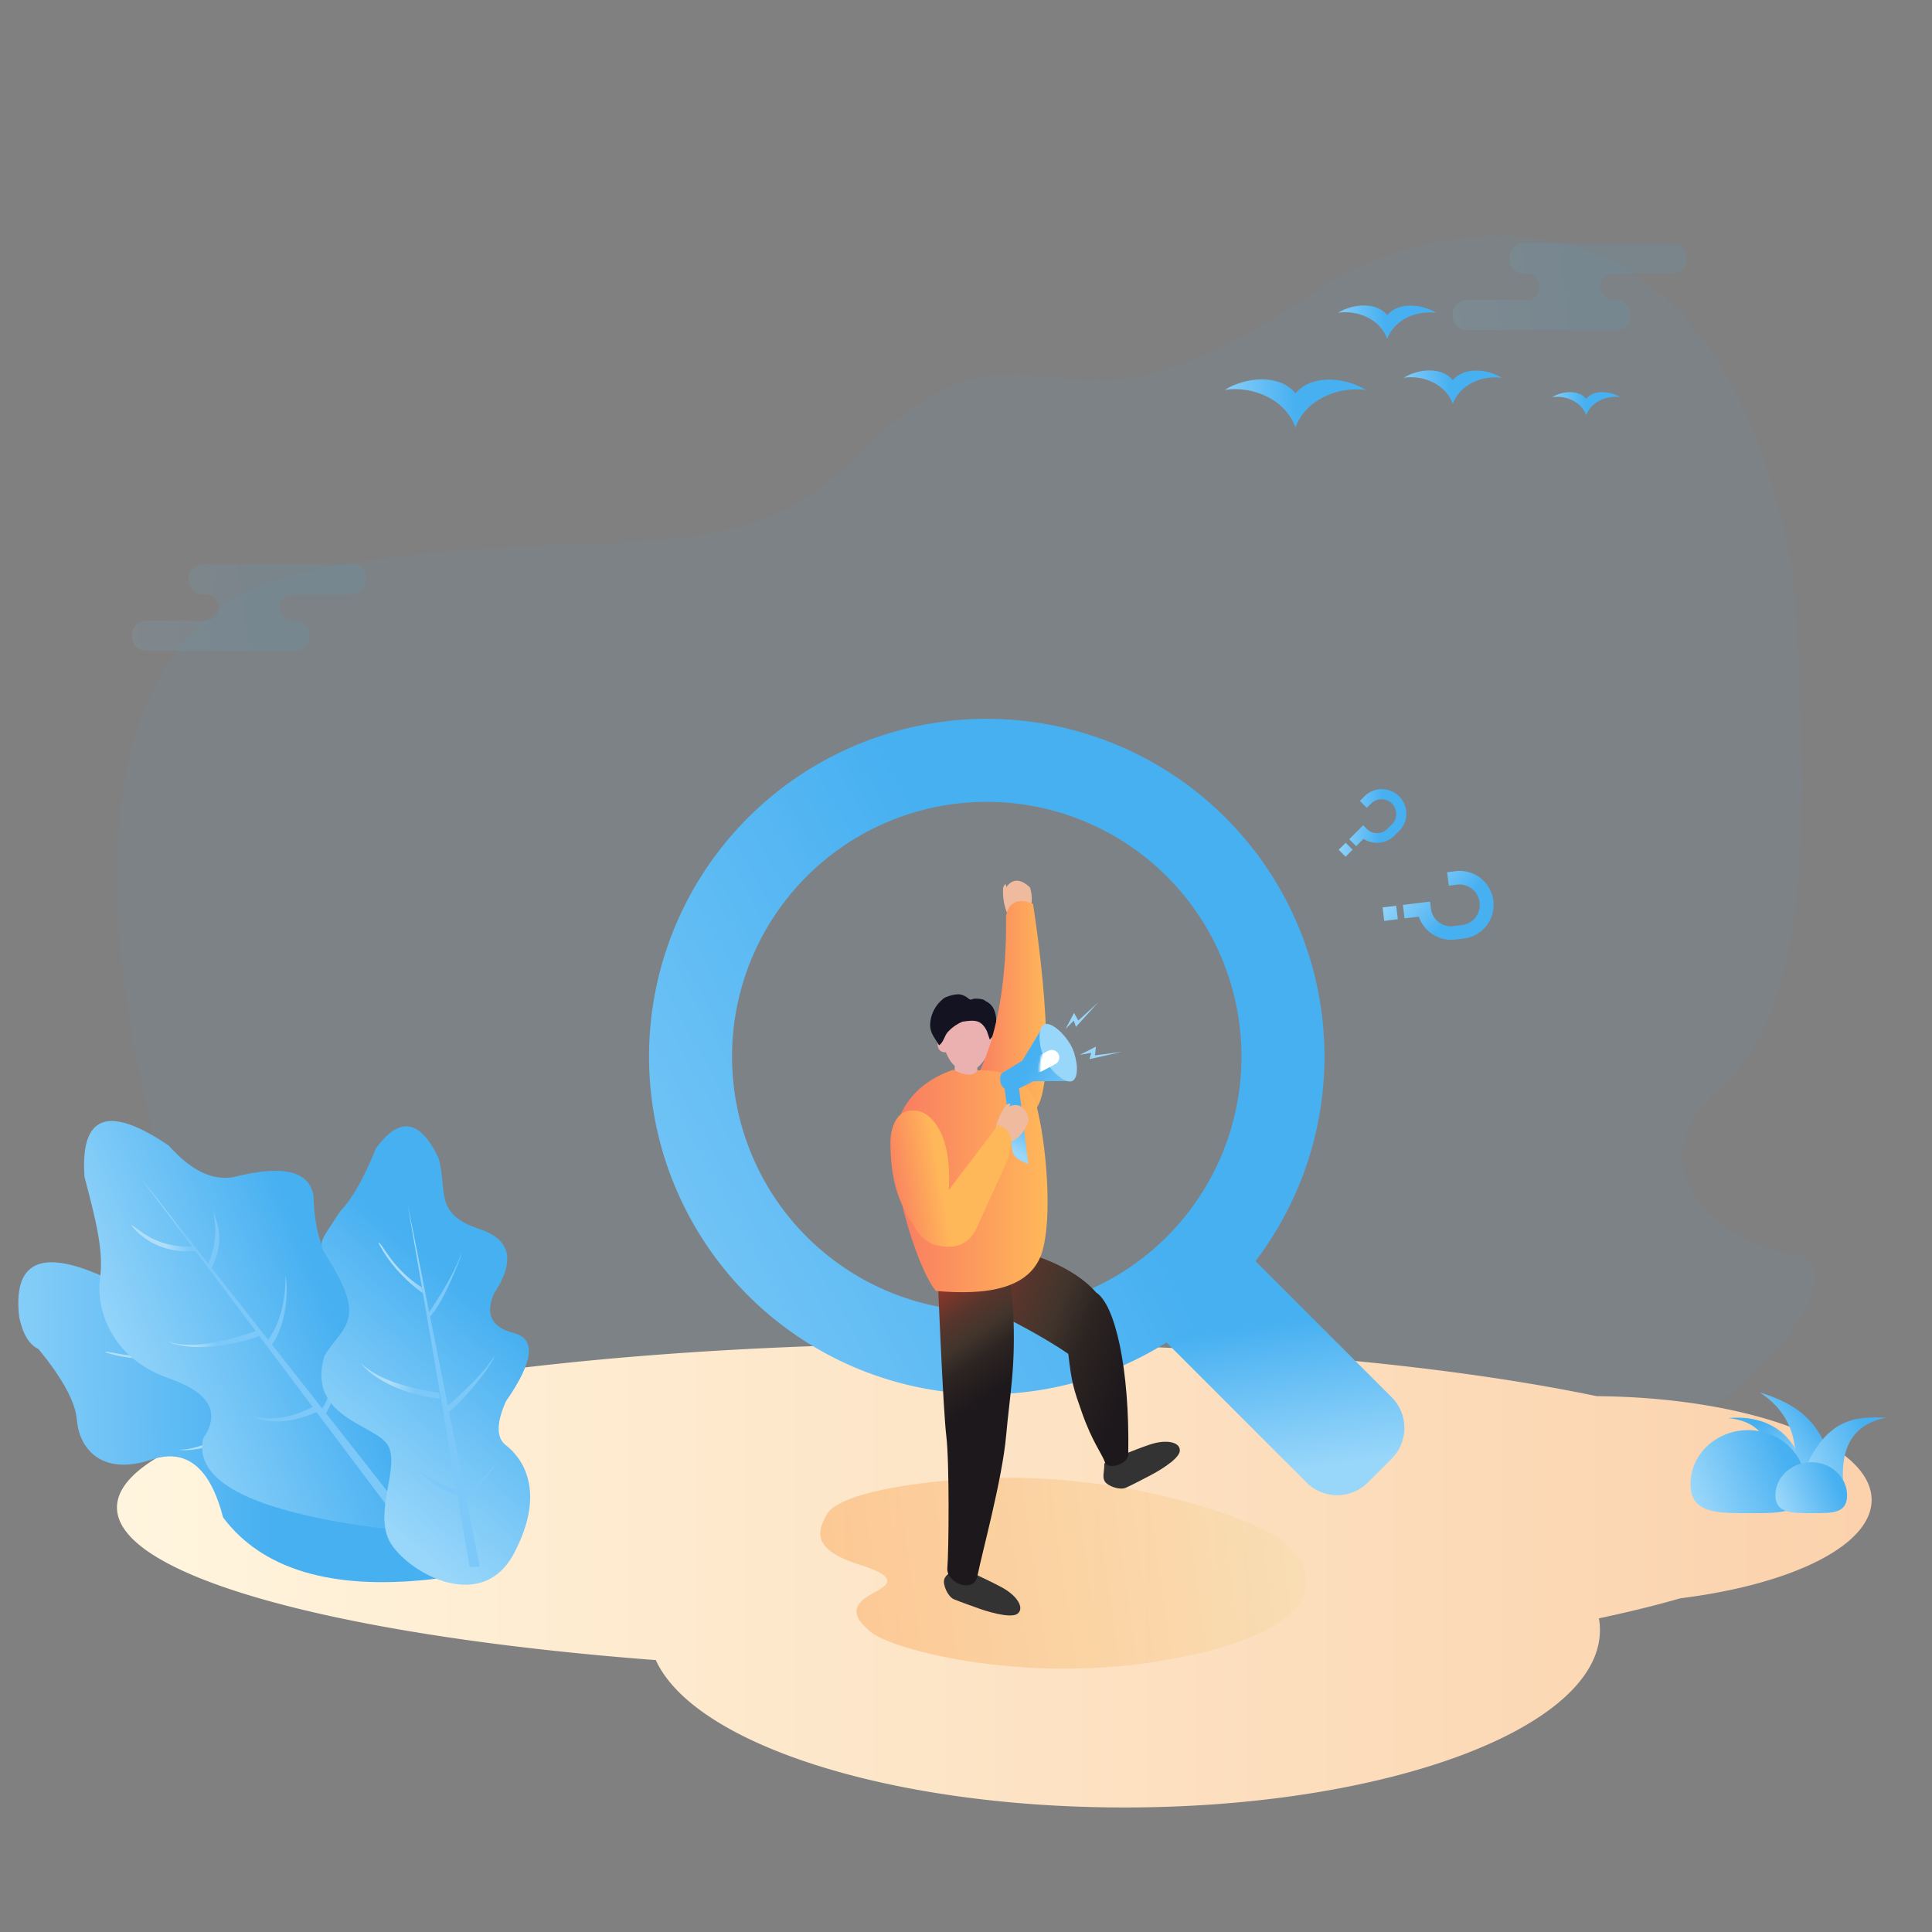 <svg xmlns="http://www.w3.org/2000/svg" xmlns:xlink="http://www.w3.org/1999/xlink" viewBox="0 0 1024 1024"><rect x="0" y="0" width="1024" height="1024" fill="#808080" stroke="none"/><defs><style>.cls-1,.cls-2{fill:#fff;}.cls-1,.cls-38{fill-rule:evenodd;}.cls-2{fill-opacity:0;}.cls-3{fill:#47b0f1;opacity:0.05;}.cls-26,.cls-3,.cls-4,.cls-5{isolation:isolate;}.cls-4,.cls-5{opacity:0.1;}.cls-4{fill:url(#未命名的渐变_30);}.cls-5{fill:url(#未命名的渐变_30-2);}.cls-6{fill:url(#未命名的渐变_3);}.cls-7{fill:url(#未命名的渐变_30-3);}.cls-8{fill:url(#未命名的渐变_30-4);}.cls-9{fill:url(#未命名的渐变_30-5);}.cls-10{fill:url(#未命名的渐变_30-6);}.cls-11{fill:url(#未命名的渐变_30-7);}.cls-12{fill:url(#未命名的渐变_13);}.cls-13{fill:url(#未命名的渐变_30-8);}.cls-14{fill:url(#未命名的渐变_13-2);}.cls-15{fill:url(#未命名的渐变_30-9);}.cls-16{fill:url(#未命名的渐变_13-3);}.cls-17{fill:url(#未命名的渐变_30-10);}.cls-18{fill:url(#未命名的渐变_30-11);}.cls-19{fill:url(#未命名的渐变_30-12);}.cls-20{fill:url(#未命名的渐变_30-13);}.cls-21{fill:url(#未命名的渐变_30-14);}.cls-22{fill:url(#未命名的渐变_30-15);}.cls-23{fill:url(#未命名的渐变_30-16);}.cls-24{fill:url(#未命名的渐变_30-17);}.cls-25{fill:url(#未命名的渐变_30-18);}.cls-26{opacity:0.4;fill:url(#未命名的渐变_23);}.cls-27{fill:#333;}.cls-28{fill:url(#未命名的渐变_25);}.cls-29{fill:url(#未命名的渐变_25-2);}.cls-30{fill:#ebb0b0;}.cls-31{fill:#131322;}.cls-32{fill:#efba9e;}.cls-33{fill:url(#未命名的渐变_27);}.cls-34{fill:url(#未命名的渐变_27-2);}.cls-35{fill:url(#未命名的渐变_30-19);}.cls-36{fill:url(#未命名的渐变_29);}.cls-37{fill:url(#未命名的渐变_30-20);}.cls-38{fill:#98d6fa;}.cls-39{mask:url(#mask);}</style><linearGradient id="未命名的渐变_30" x1="212.14" y1="933.32" x2="212.78" y2="933.35" gradientTransform="matrix(124, 0, 0, -46, -26252, 43255.93)" gradientUnits="userSpaceOnUse"><stop offset="0" stop-color="#98d6fa"></stop><stop offset="1" stop-color="#47b0f1"></stop></linearGradient><linearGradient id="未命名的渐变_30-2" x1="212.14" y1="933.32" x2="212.78" y2="933.35" gradientTransform="matrix(124, 0, 0, -46, -25552, 43085.93)" xlink:href="#未命名的渐变_30"></linearGradient><linearGradient id="未命名的渐变_3" x1="213.77" y1="931.76" x2="214.77" y2="931.76" gradientTransform="matrix(930, 0, 0, -246, -198744, 230046.9)" gradientUnits="userSpaceOnUse"><stop offset="0" stop-color="#fff5de"></stop><stop offset="1" stop-color="#fbd2ac"></stop></linearGradient><linearGradient id="未命名的渐变_30-3" x1="211.01" y1="934.89" x2="211.64" y2="934.91" gradientTransform="matrix(74.87, 0, 0, -25.58, -15158.72, 24124.51)" xlink:href="#未命名的渐变_30"></linearGradient><linearGradient id="未命名的渐变_30-4" x1="209.74" y1="936.45" x2="210.38" y2="936.47" gradientTransform="matrix(51.89, 0, 0, -17.72, -10147.3, 16802.7)" xlink:href="#未命名的渐变_30"></linearGradient><linearGradient id="未命名的渐变_30-5" x1="209.74" y1="936.45" x2="210.38" y2="936.47" gradientTransform="matrix(51.89, 0, 0, -17.72, -10182.09, 16768.22)" xlink:href="#未命名的渐变_30"></linearGradient><linearGradient id="未命名的渐变_30-6" x1="207.92" y1="938.7" x2="208.55" y2="938.72" gradientTransform="matrix(35.97, 0, 0, -12.29, -6661.82, 11746.33)" xlink:href="#未命名的渐变_30"></linearGradient><linearGradient id="未命名的渐变_30-7" x1="213.04" y1="931.65" x2="213.68" y2="931.72" gradientTransform="matrix(269.22, 47.47, 27.01, -153.15, -82548.68, 133303.42)" xlink:href="#未命名的渐变_30"></linearGradient><linearGradient id="未命名的渐变_13" x1="213.03" y1="932.64" x2="213.21" y2="932.57" gradientTransform="matrix(50.26, -50.26, -135.69, -135.69, 115943.22, 138005.55)" gradientUnits="userSpaceOnUse"><stop offset="0.03" stop-color="#afdef9"></stop><stop offset="1" stop-color="#7cc9f9"></stop></linearGradient><linearGradient id="未命名的渐变_30-8" x1="213.04" y1="931.63" x2="213.58" y2="931.87" gradientTransform="matrix(203.58, 0, 0, -216.82, -43307.04, 202734.68)" xlink:href="#未命名的渐变_30"></linearGradient><linearGradient id="未命名的渐变_13-2" x1="212.15" y1="932.39" x2="212.28" y2="932.32" gradientTransform="matrix(64.64, -31.53, -95, -194.77, 74960.15, 188980.58)" xlink:href="#未命名的渐变_13"></linearGradient><linearGradient id="未命名的渐变_30-9" x1="212.43" y1="931.36" x2="212.65" y2="931.93" gradientTransform="matrix(110.66, 0, 0, -242.94, -23297.23, 227077.49)" xlink:href="#未命名的渐变_30"></linearGradient><linearGradient id="未命名的渐变_13-3" x1="211.26" y1="931.99" x2="211.43" y2="931.92" gradientTransform="matrix(71.08, 0, 0, -191.9, -14806.25, 179556.25)" xlink:href="#未命名的渐变_13"></linearGradient><linearGradient id="未命名的渐变_30-10" x1="209.44" y1="933.56" x2="209.04" y2="934.33" gradientTransform="matrix(40.38, 0, 0, -36.25, -7511.81, 34624.73)" xlink:href="#未命名的渐变_30"></linearGradient><linearGradient id="未命名的渐变_30-11" x1="208.91" y1="932.9" x2="209.47" y2="933.41" gradientTransform="matrix(40.64, 0, 0, -50, -7550.77, 47422.49)" xlink:href="#未命名的渐变_30"></linearGradient><linearGradient id="未命名的渐变_30-12" x1="209.46" y1="933.63" x2="210.31" y2="933.93" gradientTransform="matrix(46.95, 0, 0, -36.71, -8879.84, 35053.15)" xlink:href="#未命名的渐变_30"></linearGradient><linearGradient id="未命名的渐变_30-13" x1="210.5" y1="933.26" x2="211.35" y2="933.52" gradientTransform="matrix(61, 0, 0, -44, -11944, 41851.15)" xlink:href="#未命名的渐变_30"></linearGradient><linearGradient id="未命名的渐变_30-14" x1="208.38" y1="934.55" x2="209.23" y2="934.8" gradientTransform="matrix(38, 0, 0, -27, -6977, 26026.03)" xlink:href="#未命名的渐变_30"></linearGradient><linearGradient id="未命名的渐变_30-15" x1="213.01" y1="932.36" x2="213.18" y2="932.93" gradientTransform="matrix(45.14, -45.14, -111.72, -111.72, 95264.61, 114553.52)" xlink:href="#未命名的渐变_30"></linearGradient><linearGradient id="未命名的渐变_30-16" x1="212.94" y1="931.12" x2="213.98" y2="931.69" gradientTransform="matrix(358, 0, 0, -358, -76054, 334087.56)" xlink:href="#未命名的渐变_30"></linearGradient><linearGradient id="未命名的渐变_30-17" x1="210.91" y1="927.53" x2="211.31" y2="928.1" gradientTransform="matrix(4.39, 35.73, 57.57, -7.07, -53583.02, -509.99)" xlink:href="#未命名的渐变_30"></linearGradient><linearGradient id="未命名的渐变_30-18" x1="205.85" y1="928.92" x2="206.25" y2="929.48" gradientTransform="matrix(18.38, 18.38, 29.7, -29.7, -30664.18, 24244.72)" xlink:href="#未命名的渐变_30"></linearGradient><linearGradient id="未命名的渐变_23" x1="214.79" y1="932.46" x2="215.79" y2="932.46" gradientTransform="matrix(-249.25, 35.03, -15.45, -109.92, 68630.27, 95785.85)" gradientUnits="userSpaceOnUse"><stop offset="0" stop-color="#f5dda7"></stop><stop offset="1" stop-color="#fa9a41"></stop></linearGradient><linearGradient id="未命名的渐变_25" x1="212.68" y1="932.06" x2="211.75" y2="932.5" gradientTransform="matrix(93.02, 0, 0, -112.18, -19188.19, 105295.82)" gradientUnits="userSpaceOnUse"><stop offset="0" stop-color="#1d181c"></stop><stop offset="0.3" stop-color="#2c2422"></stop><stop offset="0.5" stop-color="#42352c"></stop><stop offset="0.7" stop-color="#57352c"></stop><stop offset="1" stop-color="#923629"></stop></linearGradient><linearGradient id="未命名的渐变_25-2" x1="209.23" y1="932.01" x2="209.16" y2="932.45" gradientTransform="matrix(40.36, 0, 0, -168.42, -7926.8, 157714.42)" xlink:href="#未命名的渐变_25"></linearGradient><linearGradient id="未命名的渐变_27" x1="209.59" y1="932.2" x2="208.59" y2="932.2" gradientTransform="matrix(39.55, 0, 0, -111.41, -7733.77, 104388.6)" gradientUnits="userSpaceOnUse"><stop offset="0" stop-color="#ffb859"></stop><stop offset="1" stop-color="#f97b61"></stop></linearGradient><linearGradient id="未命名的渐变_27-2" x1="212.37" y1="932.15" x2="211.38" y2="932.15" gradientTransform="matrix(81.4, 0, 0, -117.9, -16731.55, 110523.19)" xlink:href="#未命名的渐变_27"></linearGradient><linearGradient id="未命名的渐变_30-19" x1="197.38" y1="933.09" x2="197.47" y2="933.65" gradientTransform="matrix(12.54, 0, 0, -43.36, -1937.19, 41068.98)" xlink:href="#未命名的渐变_30"></linearGradient><linearGradient id="未命名的渐变_29" x1="210.6" y1="932.56" x2="211.06" y2="932.65" gradientTransform="matrix(63.92, 0, 0, -72.24, -12992.43, 67996.31)" gradientUnits="userSpaceOnUse"><stop offset="0" stop-color="#f97b61"></stop><stop offset="1" stop-color="#ffb859"></stop></linearGradient><linearGradient id="未命名的渐变_30-20" x1="219.13" y1="933.41" x2="220.17" y2="933.9" gradientTransform="translate(8991.46 33859.33) rotate(180) scale(38.36 35.65)" xlink:href="#未命名的渐变_30"></linearGradient><mask id="mask" x="546.39" y="542.69" width="24.4" height="30.51" maskUnits="userSpaceOnUse"><g id="mask-29"><path id="path-28" class="cls-1" d="M568.36,543c3.5,1.85,3.09,11.54-.41,18.54-3.51,6.81-11.13,13.19-14.64,11.34s-2.68-10.92,0-17.11c3.51-7.62,11.54-14.63,15.05-12.77Z"></path></g></mask></defs><g id="图层_2"><g id="图层_1-2"><g id="搜索无结果"><rect id="矩形" class="cls-2" width="1024" height="1024"></rect><g id="背景"><path id="路径-58" class="cls-3" d="M76.8,581.77c-7.68-33.1-57.62-248.62,83.6-278.26s224.65,4.88,286.7-55.46,77.52-50.44,128.49-46.45S685.63,162,705.47,149,904.53,51.69,950.35,303.51c7.24,108.87,13.26,227-37.44,271.73s.93,84.91,37.44,89.38S933.28,745.53,849,778.9C792.88,804.06,430.19,876.18,213,802,108.11,757.12,84.47,614.86,76.8,581.77Z"></path><path id="形状结合" class="cls-4" d="M158,329v.15a7.51,7.51,0,0,1,6,7.35v1a7.5,7.5,0,0,1-7.5,7.5h-79a7.5,7.5,0,0,1-7.5-7.5v-1a7.5,7.5,0,0,1,7.5-7.5H109a7,7,0,0,0,7-6.76V322a7,7,0,0,0-6.76-7H106v-.15a7.5,7.5,0,0,1-6-7.35v-1a7.5,7.5,0,0,1,7.5-7.5h79a7.5,7.5,0,0,1,7.5,7.5v1a7.5,7.5,0,0,1-7.5,7.5H155a7,7,0,0,0-7,6.76V322a7,7,0,0,0,6.76,7H158Z"></path><path id="形状结合-2" class="cls-5" d="M858,159v.15a7.51,7.51,0,0,1,6,7.35v1a7.5,7.5,0,0,1-7.5,7.5h-79a7.5,7.5,0,0,1-7.5-7.5v-1a7.5,7.5,0,0,1,7.5-7.5H809a7,7,0,0,0,7-6.76V152a7,7,0,0,0-6.76-7H806v-.15a7.5,7.5,0,0,1-6-7.35v-1a7.5,7.5,0,0,1,7.5-7.5h79a7.5,7.5,0,0,1,7.5,7.5v1a7.5,7.5,0,0,1-7.5,7.5H855a7,7,0,0,0-7,6.76V152a7,7,0,0,0,6.76,7H858Z"></path><path id="形状结合-3" class="cls-6" d="M514.52,712c131.1,0,249.26,10.79,331.78,28,80.76.65,145.7,25,145.7,55,0,24.23-42.45,44.8-101.39,52.13-13,3.75-27.41,7.3-43.16,10.62A35.34,35.34,0,0,1,848,864c0,51.91-112.82,94-252,94-124.65,0-228.17-33.76-248.41-78.11C180.2,867.13,62,835.72,62,799,62,751,264.37,712,514.52,712Z"></path><g id="大雁"><path id="路径" class="cls-7" d="M686.61,226.65v-.1c-5.33-15-22.7-22.11-37.44-19.93,10.93-6.79,29-8.6,37.44,1.82v.09c8.46-10.33,26.59-8.61,37.43-1.82-14.72-2.08-32.09,5-37.43,19.93Z"></path><path id="路径-2" class="cls-8" d="M770,214.11V214c-3.7-10.42-15.73-15.31-25.94-13.81,7.57-4.71,20.07-6,25.94,1.26v.06c5.87-7.16,18.44-6,26-1.26-10.21-1.44-22.24,3.46-26,13.82Z"></path><path id="路径-3" class="cls-9" d="M735.24,179.63v-.06c-3.7-10.43-15.73-15.32-26-13.82,7.58-4.71,20.08-6,26,1.26v.06c5.87-7.15,18.43-6,26-1.25-10.22-1.45-22.24,3.45-26,13.81Z"></path><path id="路径-4" class="cls-10" d="M840.72,220.07v0c-2.56-7.23-10.9-10.63-18-9.58,5.25-3.26,13.91-4.14,18,.87v0c4.08-5,12.78-4.13,18-.87C851.63,209.49,843.29,212.89,840.72,220.07Z"></path></g><g id="绿植"><path id="路径-61" class="cls-11" d="M54.17,676.4q-49-22-44,21.64Q13,711.59,20.37,715q19.26,23.47,20.37,37.62c1.11,14.14,12.11,30.16,39.66,21q27.55-9.17,37.84,30.68,31.06,41.16,109.13,32.89t-9.93-72q-23.92-9.45-36.54-11.67T168.54,726q0-15.83-22.92-23.11t-19.2-23.14q-15.23-22.43-36.34-6.41T54.17,676.4Z"></path><path id="形状结合-4" class="cls-12" d="M52.64,691.51l48.27,32.22q-3.69-19.38-8.82-31.4c-5.07-11.87,10.59,19.79,10.8,32.72l40.24,26.86-.11-.16q1.66-25.93-1.34-36.2c2.69,3.59,5.56,29.37,4,38l37,24.7c-.21-.24-.34-.41-.34-.41s1.91-14.28.22-21.47c1.67,2,2.79,17,2.3,23.34l30.55,20.39L211.52,804,180,781.68c-8.52,5-20.21,5.79-25.86,5.26q15.67-1.43,22.9-7.19a12.89,12.89,0,0,0,2.5,1.6L90.7,718.45c.2.23.38.45.56.69q-19.74,2.79-35.44-2.38c.84-1.67,14.75,4.83,33.11.45ZM94,768.36q15.81.46,41.17-18.27a23.15,23.15,0,0,0,2.22,2.22C121.39,764.93,104.24,769.9,94,768.36Z"></path><path id="路径-65" class="cls-13" d="M89.57,607.28q-48.25-32.84-44.78,16.51C51,647.36,55,663.12,53,677.56s4.31,41.75,36.56,53q32.25,11.21,18.12,31.79-7.09,31.62,78.22,45.38c85.33,13.76,65-17.87,43.06-52.16-15.87-15.88-18-25.58-18-37.72s11.61-32-21.76-40.24q-22-5-23.06-44-3.45-19.59-42-9.8Q107.06,627.09,89.57,607.28Z"></path><path id="形状结合-5" class="cls-14" d="M74.94,624.74l35.44,45.06.07-.17a44.7,44.7,0,0,0,2.35-28.28l-.08-.31v0c2.34,7.27,6.81,15.94-.61,30.93l30,38.18.19-.27q9-12.72,9-33.46c1.38,4.3,1.41,24-7.16,36.27l26.61,33.82c1.68-2.61,5.88-9.95,5.88-18.15.89,5.65,1,13.22-3.89,20.68L212,799h-6.23l-38-50.55c-18.38,7.84-28.7,4.56-33.81,2.25q15,3.66,31.72-5l-28.87-38.44c.16.29.32.6.5.91-19.21,6.73-39.15,7.53-48.36,2.74q14.79,5.58,47-5.56l-.43.15-32.17-42.84c.07.18.13.35.18.52q-21.19,1.3-33.84-13.49c1.34-1.3,10.35,11.81,32.14,11Z"></path><path id="路径-96" class="cls-15" d="M199.2,608.75q18.63-25.89,33.35,5.26c4.76,17.94-2.75,29.34,21.82,37.5q24.58,8.16,7.44,34.15-7.15,16.35,10.58,20.91t-4.27,36.22q-7.62,17.36,0,23.2c7.63,5.83,22.28,23.35,4.27,57.39s-60.46,7.6-66.83-8.4,6.37-38.06,0-49S162.1,751.28,172,718.47c8.25-13.43,19.74-17.31,8.21-40.16s-14.46-13.68,0-36.19Q189.69,632.42,199.2,608.75Z"></path><path id="形状结合-6" class="cls-16" d="M216.11,638.51l11.35,56.91q11.08-16.29,16-28.43c4.81-12-6.5,21.48-15.5,30.77l9.46,47.45a1.06,1.06,0,0,1,0-.19q19.52-17.16,24.65-26.55c-.64,4.44-16.85,24.7-24.1,29.7l8.71,43.64,0-.53s11.44-8.75,15.34-15c-.25,2.62-10,14-14.88,18.14l7.18,36H248.9l-6.51-38.09c-9.59-2.46-18.39-10.19-22-14.56q12.09,10.07,21.28,11.11a13,13,0,0,0,.63,2.89L224,684.47a6.4,6.4,0,0,1-.09.88q-15.93-12-23.37-26.74c1.77-.58,7,13.85,23.1,23.73ZM191,722.08q10.84,11.5,42,16.19a23.39,23.39,0,0,0,0,3.14C212.8,739,197.16,730.42,191,722.08Z"></path></g><g id="石头"><path id="路径-38" class="cls-17" d="M938.4,787.52q4.35-33.32-22.4-35.89c24.14-2.3,40.12,12.39,40.38,35.89Q948.88,787.78,938.4,787.52Z"></path><path id="路径-39" class="cls-18" d="M950.12,787.65Q957.19,754,932.73,738c20.82,6.57,35.78,16.44,40.64,49.65A190.3,190.3,0,0,1,950.12,787.65Z"></path><path id="路径-40" class="cls-19" d="M977.07,788q-3.14-31.95,22.93-36.61c-16.11-.4-34.09-1.48-47,36.61Q969.4,787.47,977.07,788Z"></path><path id="椭圆形" class="cls-20" d="M927.41,802c16.85,0,29.59.41,29.59-15.39S943.34,758,926.5,758,896,770.81,896,786.61,910.57,802,927.41,802Z"></path><path id="椭圆形备份-6" class="cls-21" d="M960.57,802c10.49,0,18.43.25,18.43-9.44S970.49,775,960,775s-19,7.86-19,17.56S950.07,802,960.57,802Z"></path></g></g><g id="放大镜"><path id="矩形-2" class="cls-22" d="M613.3,674l12.61-12.61a23,23,0,0,1,32.53,0l79.19,79.2a23,23,0,0,1,0,32.52L725,785.74a23,23,0,0,1-32.52,0l-79.2-79.2A23,23,0,0,1,613.3,674Z"></path><path id="形状结合-7" class="cls-23" d="M523,381A179,179,0,1,1,344,560,179,179,0,0,1,523,381Zm0,44A135,135,0,1,0,658,560,135,135,0,0,0,523,425Z"></path><path id="问号" class="cls-24" d="M750.77,478.75l7.19-.88.44,3.57a10.65,10.65,0,0,0,12.11,9.4l3.6-.45A10.8,10.8,0,1,0,771.48,469l-3.6.44-.88-7.15,3.6-.44A18,18,0,1,1,775,497.54l-3.6.44A18.21,18.21,0,0,1,752,485.85l-7.55.93-.88-7.14,7.2-.89ZM740,480.08l.88,7.14-7.2.89-.87-7.15Z"></path><path id="问号-2" class="cls-25" d="M718.81,441.12l3.72-3.71,1.84,1.84a7.7,7.7,0,0,0,11.08-.05l1.86-1.86a7.8,7.8,0,1,0-11-11l-1.85,1.85-3.68-3.67,1.86-1.86A13,13,0,1,1,741,441l-1.85,1.85a13.17,13.17,0,0,1-16.45,1.74l-3.9,3.9-3.68-3.68,3.71-3.71Zm-5.56,5.57,3.67,3.68-3.71,3.71-3.68-3.68Z"></path></g><path id="路径-5" class="cls-26" d="M456.08,829.5c22.33,7,13.44,11.18,6,15.29-13.64,7.54-7.51,14.14-.58,20.21,10.27,9,86.93,30.63,170.05,12.22,77.51-17.16,65.83-48,45.91-62C661.43,804,591.5,778.49,511.54,784c-48.12,3.3-68.78,11.56-72.79,17.93C432.11,812.47,431.21,821.71,456.08,829.5Z"></path><g id="人物"><path id="路径-6" class="cls-27" d="M507.22,830.51c-3.55,3.26-6.07,4-6.8,6.74s1.92,9,5.19,10.4c4.15,1.72,11.5,4.23,13.56,5s16.3,5.56,20.13,2.66,0-9.5-8.36-14-20.83-10-20.83-10Z"></path><path id="路径-7" class="cls-27" d="M585.31,775.68c0,4.81-1.2,7.17.29,9.56s7.92,4.76,11.15,3.29c4.09-1.86,10.94-5.52,12.89-6.51s15.18-8.13,15.67-12.91-7-6.46-15.94-3.44-21.51,8.42-21.51,8.42Z"></path><path id="路径-8" class="cls-28" d="M598,770.2c.77-44.9-7-78.81-17-85.12-12.41-14.32-34.86-20.26-34.86-20.26L505,685.08s37.54,16.23,61.21,32.49c1.86,15.92,2.85,18.61,7.23,31.1,5.46,15.52,10.66,21.9,12.2,26.33S598.85,775.87,598,770.2Z"></path><path id="路径-9" class="cls-29" d="M537,694.3c1.43,30.37-1.66,43.49-3.74,66.7S520.7,822.11,518,835.55c-1.81,9.14-16.66,3.49-15.89-4.55s1.17-56-.55-69.94S497,676.54,497,676.54l37.77-4.71Z"></path><path id="形状结合-8" class="cls-30" d="M512.79,538.08a14,14,0,0,1,9.19,4.73,11.47,11.47,0,0,1,1.78,2.59l.09.18-.1-.49c1.12.32,1.6,2.3,1.64,4.71V550c2.71-.74,4.65,7.54-1.25,7.76a6.66,6.66,0,0,1-.69,1.39c-1.49,2.17-3.12,5-5.43,6.63l0,6.08L506,572l0-7.14a10.87,10.87,0,0,1-2.48-2.9,22,22,0,0,1-2.18-4.23h.24c-7,.49-4.68-9.16-1.71-7.64,0-.32,0-.65,0-1a13.29,13.29,0,0,1,3.13-7.27A11.12,11.12,0,0,1,512.79,538.08Z"></path><path id="路径-10" class="cls-31" d="M524.61,551c4.13-3.92,5.63-17-2.19-20.34-.88-1-2.74-1.32-5.24-1.36-1.81,0-2,.63-2.94.47s-2.29-2.31-5.82-2.74c-1.91-.26-7.68,1.14-8.93,2.74a18.29,18.29,0,0,0-6.37,11.74c-.74,5.54,2.17,8.29,4.59,12.49,2.24-1.39,2.78-4.59,4.36-6.67a21.81,21.81,0,0,1,8.08-5.82c6.7-1,9.91-1,12.93,5Z"></path><path id="路径-109" class="cls-32" d="M533.53,483.33a31.14,31.14,0,0,1-1.86-12.81c1.11-2.8,1.78-1.86,1.62-.25,1-1.26,4.94-7.2,12.59.09,1.38,3.81,2,11.91-2.88,16.47Q538.28,490.12,533.53,483.33Z"></path><path id="路径-11" class="cls-33" d="M515,575.39s19-25.47,18.21-89.66c1.56-10,9.83-8.79,14.31-6.67,0,0,15.48,95.94.48,109.94"></path><path id="路径-2-2" class="cls-34" d="M505.19,567q9.88,5,12.85.31c2.79.1,21-1.63,30,14.28,5.71,17.17,10,58.57,5,79.35-5,23.06-31.17,25.57-57,23.28-10.67-12.79-26.71-66.67-21-87.22Q481.27,575.34,505.19,567Z"></path><path id="路径-12" class="cls-35" d="M545,617l-4-1.8A7.81,7.81,0,0,1,536.4,609l-3.92-32.08a3,3,0,0,1,2.57-3.28,3.1,3.1,0,0,1,.86,0,5.33,5.33,0,0,1,4.39,4.62L545,617Z"></path><path id="路径-109-2" class="cls-32" d="M527.86,597.55a31.31,31.31,0,0,1,5.42-11.76c2.46-1.74,2.51-.59,1.5.67,1.48-.53,8.06-3.34,10.51,6.93-.92,4-4.83,11.07-11.39,12.25Q528.16,605.82,527.86,597.55Z"></path><path id="路径-13" class="cls-36" d="M488.22,589.3S505,594,502.87,630.74L529,596.38c10,3.08,6.6,12.41,5,18.64l-17,37.22c-6.5,11.22-16.59,8.52-21,7.68s-9.87-6-11.57-10.22c-8-11.67-12.59-24.16-12.48-45C471.92,604.74,472.06,584.55,488.22,589.3Z"></path><path id="_Path_" class="cls-37" d="M553.41,543l-11.54,19.16L530.74,569a7.12,7.12,0,0,0,.62,7c1.86,2.27,4.54,2.47,4.95,2.68q5.78-2.68,11.33-5.56l20.82-.21Z"></path><g id="矩形-3"><g id="蒙版"><path id="path-28-2" class="cls-38" d="M553.41,543c-3.5,1.85-3.09,11.54.42,18.54,3.5,6.81,11.13,13.19,14.63,11.34s2.68-10.92,0-17.11c-3.5-7.62-11.54-14.63-15.05-12.77Z"></path></g><g class="cls-39"><path class="cls-1" d="M548.51,560.71l7.06-3.75a4,4,0,0,1,5.41,1.65h0a4,4,0,0,1-1.65,5.41l-7.06,3.76a4,4,0,0,1-5.41-1.66h0A4,4,0,0,1,548.51,560.71Z"></path></g></g><polygon id="路径-110" class="cls-38" points="564.74 545.38 569.26 536.87 571.52 540.91 582.12 531.25 570.28 544.24 569.1 540.99 564.74 545.38"></polygon><polygon id="路径-110-2" class="cls-38" points="572.26 559.11 580.84 554.74 580.38 559.35 594.6 557.52 577.45 561.36 578.35 558.02 572.26 559.11"></polygon></g></g></g></g></svg>